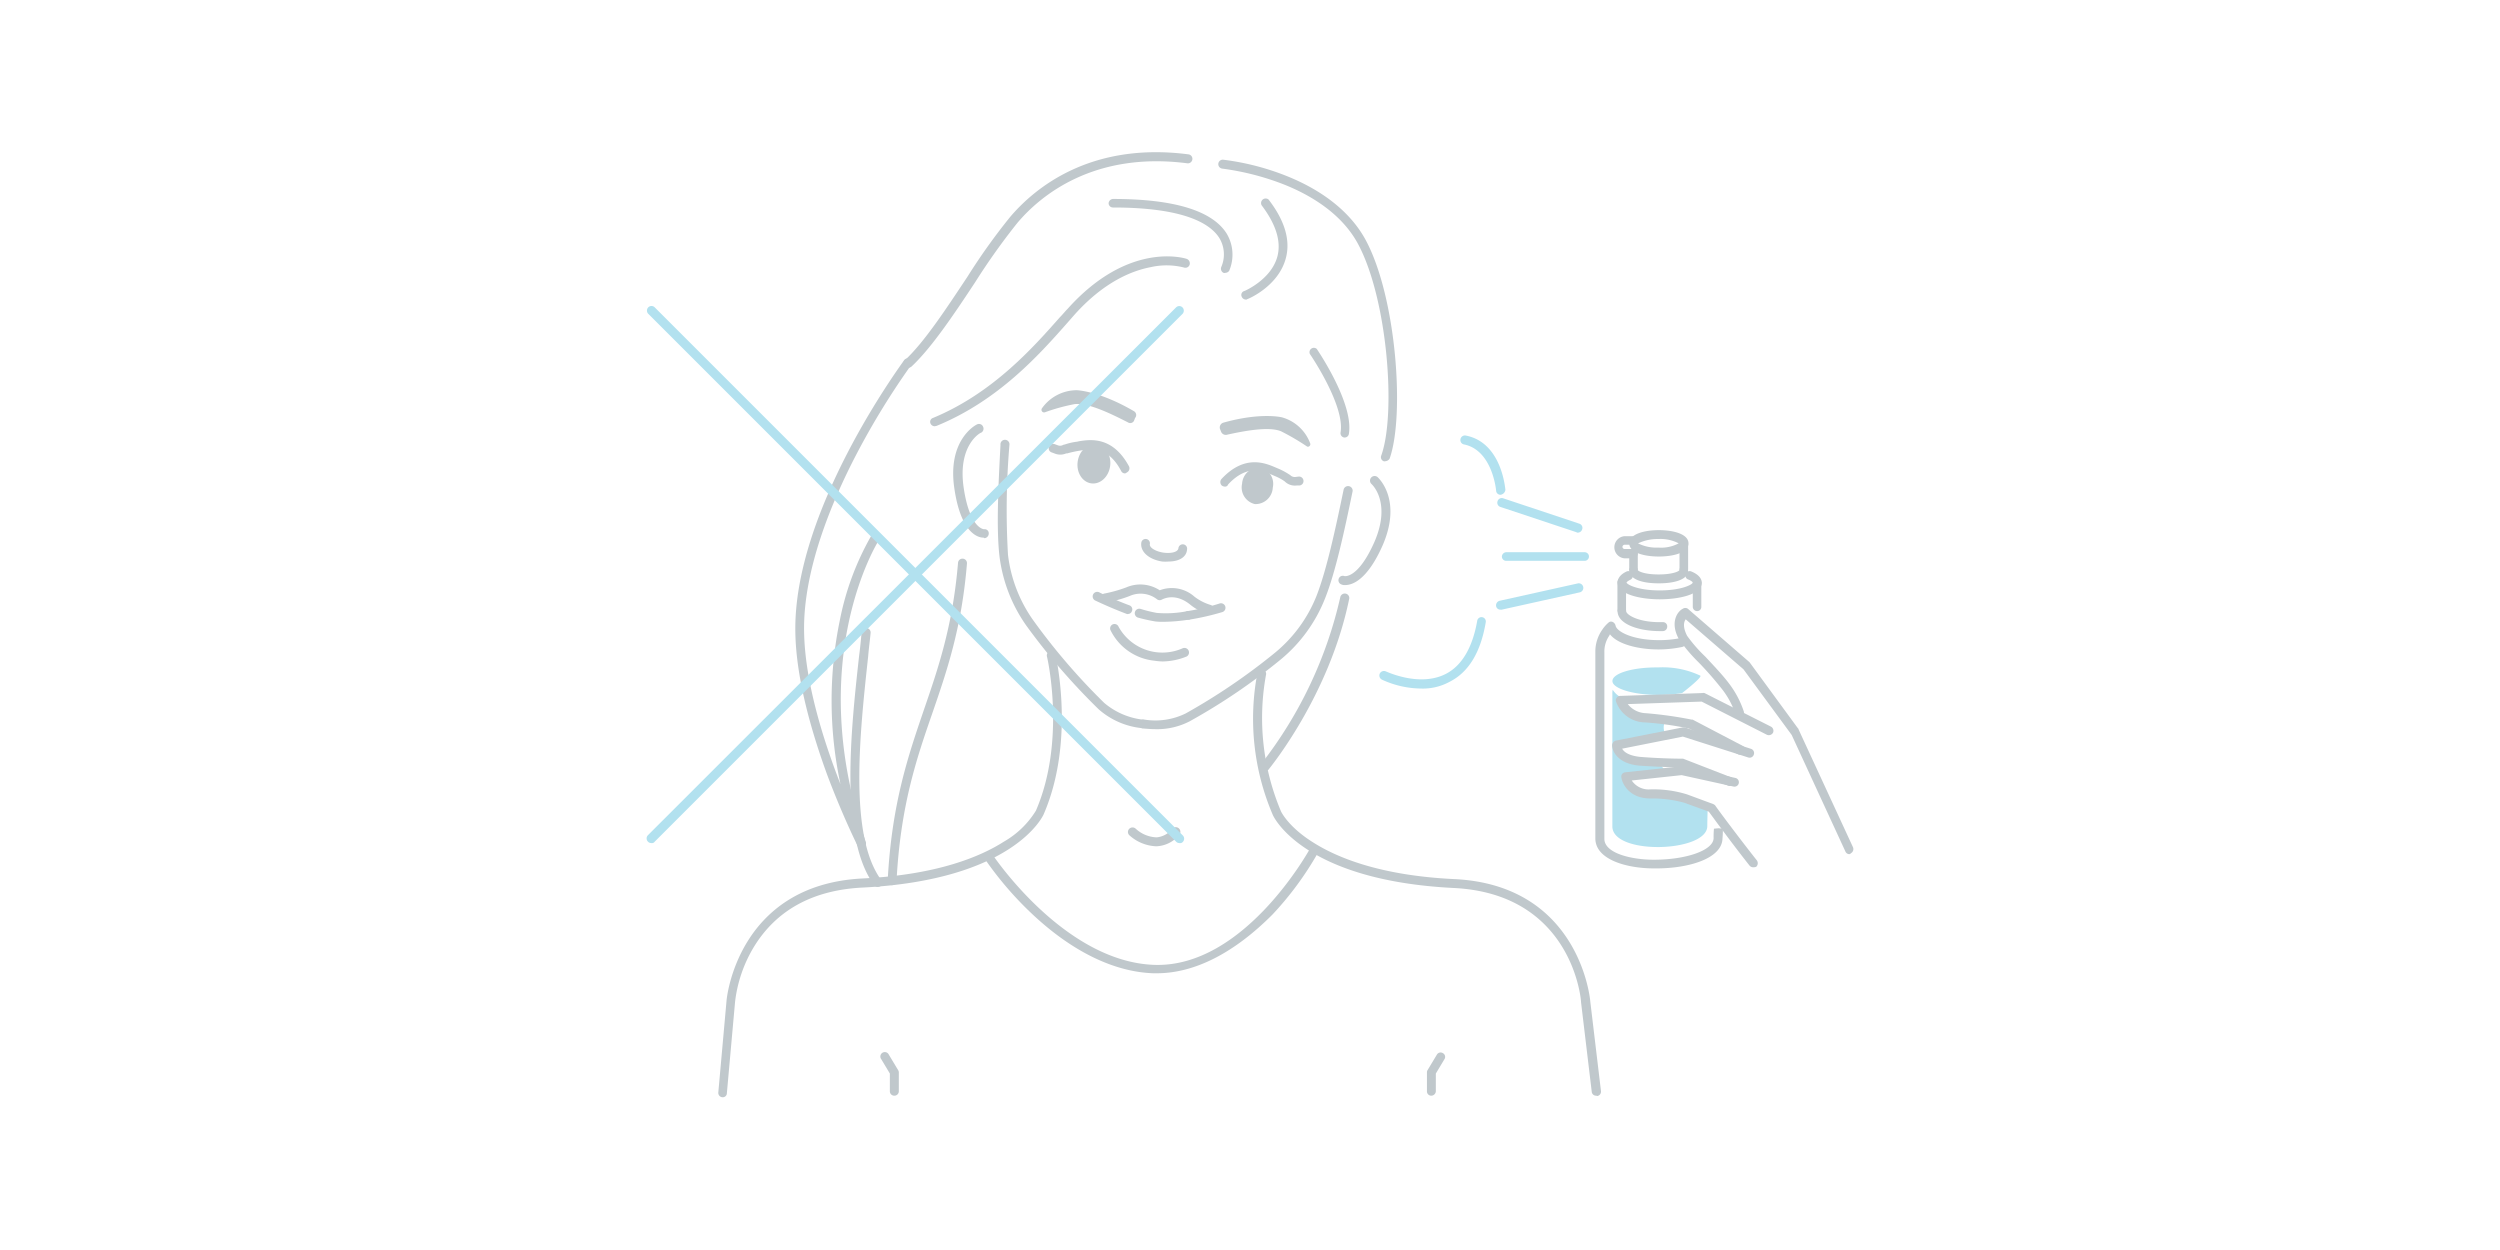 <svg id="Livello_1" data-name="Livello 1" xmlns="http://www.w3.org/2000/svg" viewBox="0 0 360 180"><defs><style>.cls-1{fill:#b2e1ef;}.cls-2{fill:#c0c8cc;}</style></defs><path class="cls-1" d="M242.73,115a17.12,17.12,0,0,0-5.09-.67c-3.13,0-3.54-2.47-3.54-2.47l6.57-.72a2.1,2.1,0,0,1-1.38-.77,1.76,1.76,0,0,1-.31-.67l-2.78-.15c-3.29-.26-3.34-2.31-3.34-2.31l7-1.39a2.22,2.22,0,0,1,.05-2.26,27.85,27.85,0,0,0-2.88-.31,3.87,3.87,0,0,1-3.59-2.52l1,0a3.18,3.18,0,0,1-2.21-1.44,2.6,2.6,0,0,0-.05.62V119c0,4.17,13.57,3.76,13.67,0,0-.92.05-1.9.05-2.92Z"/><path class="cls-1" d="M245.14,111.53a4.24,4.24,0,0,0-1.74-.25l2,.46A1.21,1.21,0,0,0,245.14,111.53Z"/><path class="cls-2" d="M239,90.88c-3,0-6.07-1-6.07-2.88a.63.63,0,0,1,.62-.62.67.67,0,0,1,.62.62c0,.51,1.69,1.59,4.78,1.59h.51a.6.6,0,0,1,.62.62.64.64,0,0,1-.62.67Z"/><path class="cls-2" d="M238.52,125.05h-.36c-3.86,0-8.43-1.24-8.43-4.32V93.81a5.46,5.46,0,0,1,1-3.14,4.86,4.86,0,0,1,.88-1,.53.53,0,0,1,.61-.11.75.75,0,0,1,.42.52c.15.87,2.46,2.1,6.26,2.1a15.07,15.07,0,0,0,3.09-.3.67.67,0,0,1,.77.51.68.68,0,0,1-.52.77,16.71,16.71,0,0,1-3.39.36c-2.87,0-5.85-.72-7-2.16-.05,0-.1.1-.1.16a4,4,0,0,0-.72,2.36v26.92c0,2,3.7,3,7.14,3,4.63,0,8.53-1.34,8.59-3.09a12.73,12.73,0,0,1,.05-1.38l.66-.06.62.06a12.28,12.28,0,0,1-.05,1.38C248,123.61,243.24,125.05,238.52,125.05Z"/><path class="cls-2" d="M244.37,88a.62.62,0,0,1-.61-.62V83.94a.62.62,0,0,1,.61-.62.67.67,0,0,1,.62.62v3.44A.6.6,0,0,1,244.37,88Z"/><path class="cls-2" d="M233.53,88.46a.63.63,0,0,1-.62-.61v-4a.63.63,0,0,1,.62-.62.67.67,0,0,1,.62.62v4A.57.57,0,0,1,233.53,88.46Z"/><path class="cls-2" d="M238.87,84c-2.72,0-4.26-.72-4.26-1.9a.63.63,0,0,1,.62-.62.62.62,0,0,1,.61.62c.11.16.93.62,3,.62s2.93-.46,3-.62a.63.63,0,0,1,.62-.62.68.68,0,0,1,.62.67C243.14,83.27,241.55,84,238.87,84Zm-3-1.9Z"/><path class="cls-2" d="M238.87,80.14c-2.15,0-4.26-.57-4.26-1.9s2.16-1.9,4.26-1.9,4.27.56,4.27,1.9S241,80.14,238.87,80.14Zm-3-1.9a5.86,5.86,0,0,0,2.93.61,5.31,5.31,0,0,0,2.93-.61,5.68,5.68,0,0,0-2.93-.62A6.53,6.53,0,0,0,235.89,78.24Zm6,.1Z"/><path class="cls-2" d="M239,86.3c-2.93,0-6.07-.77-6.07-2.41,0-.41.21-1.08,1.29-1.59a.67.67,0,0,1,.87.3.68.68,0,0,1-.31.88c-.41.2-.56.36-.56.41.1.31,1.69,1.13,4.78,1.13s4.67-.82,4.78-1.13c0,0-.16-.26-.72-.46a.62.62,0,0,1-.31-.83.61.61,0,0,1,.82-.3c1.23.51,1.49,1.18,1.49,1.64C245,85.59,241.86,86.3,239,86.3Z"/><path class="cls-2" d="M235.23,80.4h-1.29a1.6,1.6,0,0,1,0-3.19h1.29a.62.62,0,0,1,.61.62.66.66,0,0,1-.61.61h-1.29a.34.34,0,0,0-.31.31.33.33,0,0,0,.31.31h1.29a.62.62,0,0,1,.61.62C235.84,80,235.59,80.4,235.23,80.4Z"/><path class="cls-2" d="M242.47,82.55a.62.62,0,0,1-.62-.61V78.39a.63.63,0,0,1,.62-.62.67.67,0,0,1,.62.62v3.55A.59.59,0,0,1,242.47,82.55Z"/><path class="cls-2" d="M235.23,82.55a.62.62,0,0,1-.62-.61V79.73a.63.63,0,0,1,.62-.62.67.67,0,0,1,.61.62v2.16A.62.62,0,0,1,235.23,82.55Z"/><path class="cls-1" d="M232.19,98.07c0,1.08,3,2,6.63,2a22.6,22.6,0,0,0,3.39-.26s3-2.31,2.63-2.52a12.72,12.72,0,0,0-6.07-1.18C235.18,96.07,232.19,96.94,232.19,98.07Z"/><path class="cls-1" d="M227.21,76.7a.26.26,0,0,1-.2-.06L216.06,73a.64.64,0,0,1-.41-.83.63.63,0,0,1,.82-.41l10.95,3.65a.63.63,0,0,1,.41.82A.66.66,0,0,1,227.21,76.7Z"/><path class="cls-1" d="M216.06,87.79a.61.61,0,0,1-.62-.51.68.68,0,0,1,.52-.77L227.26,84a.66.66,0,0,1,.26,1.29l-11.31,2.51Z"/><path class="cls-1" d="M228.19,80.76H216.88a.62.62,0,0,1-.61-.62.66.66,0,0,1,.61-.62h11.31a.62.62,0,0,1,0,1.24Z"/><path class="cls-2" d="M266.31,123a.62.62,0,0,1-.56-.36L258,105.83l-6.94-9.45-8.32-7.2c-.26.36-.46,1.08.2,2.37a21,21,0,0,0,2.62,3c1.19,1.28,2.52,2.67,3.4,3.85a13.72,13.72,0,0,1,2.15,4.06.63.63,0,1,1-1.23.31,11.77,11.77,0,0,0-2-3.65,49.59,49.59,0,0,0-3.29-3.75,23.58,23.58,0,0,1-2.83-3.34c-1.33-2.42-.2-4,.57-4.37a.63.63,0,0,1,.72,0l8.78,7.61.11.1,7,9.56c.05,0,.05,0,.05.1L266.83,122a.68.68,0,0,1-.31.87A.27.27,0,0,1,266.31,123Z"/><path class="cls-2" d="M250.69,108.66a.7.7,0,0,1-.31,0l-7.19-3.76a45.72,45.72,0,0,0-6.27-.87,4.5,4.5,0,0,1-4.21-3,.56.56,0,0,1,.1-.56.62.62,0,0,1,.52-.26l11.81-.41a.65.65,0,0,1,.31,0l9.56,4.83a.68.68,0,0,1,.31.87.69.69,0,0,1-.88.31l-9.4-4.78-10.64.36A3.44,3.44,0,0,0,237,102.7a58.11,58.11,0,0,1,6.58.92s.1,0,.15,0l7.25,3.8a.67.67,0,0,1,.26.88A.55.55,0,0,1,250.69,108.66Z"/><path class="cls-2" d="M249.1,113.18a.5.5,0,0,1-.26-.05l-6.78-2.62c-.56,0-3.08-.06-6-.26-3-.26-3.91-2-3.91-2.93a.72.72,0,0,1,.52-.67l9.61-1.9h.31l9.55,3.08a.64.64,0,0,1,.41.83.63.63,0,0,1-.82.41l-9.4-3-8.74,1.74c.26.47.93,1,2.57,1.18,3.19.26,6,.26,6,.26s.16,0,.21,0l6.89,2.68a.63.63,0,0,1,.36.82A.57.57,0,0,1,249.1,113.18Z"/><path class="cls-2" d="M252.44,124.89a.7.7,0,0,1-.51-.25c-2.68-3.39-5.3-7-5.86-7.76l-3.55-1.29a17.48,17.48,0,0,0-4.88-.61c-2.93,0-4-2-4.16-3a.66.66,0,0,1,.1-.52.7.7,0,0,1,.46-.25l8.12-.88h.21l7.55,1.7a.63.63,0,1,1-.31,1.23l-7.45-1.64-7.19.77a2.93,2.93,0,0,0,2.67,1.28,16.4,16.4,0,0,1,5.29.72l3.76,1.39a1,1,0,0,1,.3.2c0,.06,3,4.12,6,7.92a.7.7,0,0,1-.1.92A1.3,1.3,0,0,1,252.44,124.89Z"/><path class="cls-1" d="M204.6,99.15A13.71,13.71,0,0,1,199,97.87a.67.67,0,0,1-.31-.88.67.67,0,0,1,.87-.31c.06,0,4.83,2.32,8.64.36,2.31-1.18,3.85-3.8,4.52-7.65a.62.62,0,1,1,1.23.2c-.72,4.32-2.46,7.2-5.19,8.58A8.05,8.05,0,0,1,204.6,99.15Z"/><path class="cls-1" d="M216.06,71.25a.63.63,0,0,1-.62-.62s-.51-5.8-4.62-6.63a.64.64,0,0,1-.51-.77.65.65,0,0,1,.77-.51c5.13,1,5.65,7.5,5.7,7.81a.82.82,0,0,1-.72.72Z"/><path class="cls-2" d="M164.52,104.85h-.1a11.09,11.09,0,0,1-6.22-2.72,93.9,93.9,0,0,1-10.38-12,22,22,0,0,1-3.9-10.07c-.46-4.06-.16-10.13.15-16a.65.65,0,1,1,1.29,0,111.21,111.21,0,0,0-.21,15.82,20.44,20.44,0,0,0,3.65,9.46A91.26,91.26,0,0,0,159,101.21a10.45,10.45,0,0,0,5.5,2.41.64.64,0,0,1,.57.72C165.14,104.6,164.83,104.85,164.52,104.85Z"/><path class="cls-2" d="M166.37,105c-.56,0-1.18-.05-1.8-.1a.65.65,0,0,1,.16-1.29,9.9,9.9,0,0,0,6-.87A89,89,0,0,0,183.59,94a20.28,20.28,0,0,0,6-8.22c1.44-3.7,2.72-9.61,3.9-15.31a.66.66,0,0,1,1.29.25c-1.19,5.76-2.47,11.72-4,15.52a21.69,21.69,0,0,1-6.37,8.74,87.8,87.8,0,0,1-13.1,8.89A10.19,10.19,0,0,1,166.37,105Z"/><ellipse class="cls-2" cx="157.52" cy="66.8" rx="2.83" ry="2.36" transform="translate(70.81 214.3) rotate(-82.53)"/><path class="cls-2" d="M183.28,70.22a2.49,2.49,0,0,1-2.57,2.37,2.46,2.46,0,0,1-1.85-2.93,2.52,2.52,0,0,1,2.57-2.37A2.44,2.44,0,0,1,183.28,70.22Z"/><path class="cls-2" d="M141.61,77.42c-.62,0-3.19-.42-4.17-7-1.08-7,3-9.2,3.24-9.3a.63.63,0,0,1,.87.3.66.66,0,0,1-.25.88c-.16,0-3.45,1.85-2.52,8,.87,5.81,2.88,5.91,2.93,5.91h0a.58.58,0,0,1,.67.57.68.68,0,0,1-.62.72C141.66,77.42,141.66,77.42,141.61,77.42Z"/><path class="cls-2" d="M193.71,84.25a1.09,1.09,0,0,1-.57-.1.64.64,0,0,1-.36-.83.63.63,0,0,1,.83-.36h0s1.95.42,4.31-4.93c2.47-5.7-.36-8.27-.41-8.32a.66.66,0,0,1,.87-1c.16.16,3.55,3.29.72,9.82C196.89,83.53,194.74,84.25,193.71,84.25Z"/><path class="cls-2" d="M168.27,80.86a6.06,6.06,0,0,1-.92,0c-1.95-.31-3.19-1.44-3-2.73a.62.62,0,0,1,1.23.21c-.1.56.93,1.08,1.9,1.23s2.11,0,2.21-.61a.63.63,0,1,1,1.24.2C170.84,80.24,169.76,80.86,168.27,80.86Z"/><path class="cls-2" d="M171.05,89.23A.62.62,0,0,1,171,88a30.68,30.68,0,0,0,4.57-1.08.65.65,0,1,1,.41,1.23,36.41,36.41,0,0,1-4.73,1.08Z"/><path class="cls-2" d="M167.61,89.54a9.41,9.41,0,0,1-1.24-.05,24.52,24.52,0,0,1-2.52-.56.65.65,0,1,1,.42-1.24,19.23,19.23,0,0,0,2.31.57A15.72,15.72,0,0,0,171,88a.62.62,0,1,1,.2,1.23A25.41,25.41,0,0,1,167.61,89.54Z"/><path class="cls-2" d="M162.47,88.41a.33.33,0,0,1-.21,0c-2.31-.87-4.37-1.85-4.47-1.9a.66.66,0,1,1,.57-1.18s2,1,4.31,1.85A.62.62,0,0,1,163,88,.6.6,0,0,1,162.47,88.41Z"/><path class="cls-2" d="M174.23,88.46a.3.3,0,0,1-.2,0A7.64,7.64,0,0,1,171.31,87c-2.16-1.69-3.86-.72-4-.66a.62.62,0,0,1-.72-.06,3.86,3.86,0,0,0-3.91-.46,17.56,17.56,0,0,1-3.34.93.66.66,0,1,1-.25-1.29,19.77,19.77,0,0,0,3.08-.87A5.1,5.1,0,0,1,167,85a4.9,4.9,0,0,1,5,.92,7.21,7.21,0,0,0,2.32,1.19.63.63,0,0,1,.41.82A.45.45,0,0,1,174.23,88.46Z"/><path class="cls-2" d="M167.4,95.25a9.41,9.41,0,0,1-1.18-.11,7.91,7.91,0,0,1-6.32-4.42.63.63,0,0,1,1.18-.46h0a7.2,7.2,0,0,0,9.25,3.08.66.66,0,0,1,.56,1.19A9.48,9.48,0,0,1,167.4,95.25Z"/><path class="cls-2" d="M175.83,62.15a.73.73,0,0,0,.77.47c2.57-.57,6.11-1.24,7.86-.52a33.76,33.76,0,0,1,3.7,2.16c.26.21.62-.1.51-.41a6.07,6.07,0,0,0-4.06-3.75s-3-.77-8.47.77a.72.72,0,0,0-.47.87Z"/><path class="cls-2" d="M163.29,60.61a.61.61,0,0,1-.87.21c-2.42-1.23-5.76-2.88-7.71-2.62a27.6,27.6,0,0,0-4.27,1.18.38.38,0,0,1-.41-.57,6.17,6.17,0,0,1,5-2.62s3.18.06,8.22,3a.64.64,0,0,1,.2,1Z"/><path class="cls-2" d="M176.39,70.07a.78.78,0,0,1-.46-.16.69.69,0,0,1-.05-.92c3.39-3.65,6.42-2.26,7.86-1.65l.26.11a9.55,9.55,0,0,1,1.64.87.76.76,0,0,1,.21.15.9.9,0,0,0,.72.21l.41-.05a.64.64,0,0,1,.72.56.64.64,0,0,1-.57.72l-.41,0a2.07,2.07,0,0,1-1.64-.51l-.11-.1a7.12,7.12,0,0,0-1.44-.77l-.25-.11c-1.39-.61-3.65-1.64-6.43,1.34A.44.44,0,0,1,176.39,70.07Z"/><path class="cls-2" d="M162,68.17a.61.61,0,0,1-.56-.36c-1.9-3.6-4.37-3.19-5.86-2.93l-.31.05a15.15,15.15,0,0,0-1.59.36s-.1,0-.15,0a2.14,2.14,0,0,1-1.7,0l-.41-.15a.62.62,0,0,1-.36-.82.62.62,0,0,1,.82-.36l.41.15a.9.9,0,0,0,.72,0,.75.75,0,0,1,.31-.1,8.64,8.64,0,0,1,1.8-.41l.25-.06c1.6-.25,4.83-.77,7.2,3.6a.66.66,0,0,1-.26.87C162.16,68.11,162.06,68.17,162,68.17Z"/><path class="cls-2" d="M166.37,121.86a6.13,6.13,0,0,1-3.75-1.59.65.65,0,0,1,0-.93.67.67,0,0,1,.93,0,4.68,4.68,0,0,0,3,1.24,3.23,3.23,0,0,0,2.26-1.24.65.65,0,1,1,1,.88,4.49,4.49,0,0,1-3.18,1.64Z"/><path class="cls-2" d="M134.62,61.38A.66.66,0,0,1,134,61a.59.59,0,0,1,.36-.82C143,56.6,148.8,50,152.6,45.71c.41-.41.77-.87,1.13-1.23,8.79-9.82,16.86-7.3,17.16-7.2a.69.69,0,0,1,.42.83.64.64,0,0,1-.83.41h0a10.28,10.28,0,0,0-4.78-.05c-2.67.51-6.73,2.1-11,6.88l-1.08,1.23c-3.91,4.42-9.82,11.1-18.76,14.75C134.77,61.33,134.67,61.38,134.62,61.38Z"/><path class="cls-2" d="M176.44,39.29a.37.37,0,0,1-.25,0,.66.66,0,0,1-.31-.88,4.55,4.55,0,0,0-.31-4.16c-1.28-2-4.93-4.37-15.31-4.37a.62.62,0,0,1-.62-.61.67.67,0,0,1,.62-.62c8.84,0,14.33,1.7,16.39,5A5.92,5.92,0,0,1,177,39,.71.71,0,0,1,176.44,39.29Z"/><path class="cls-2" d="M199.46,66.42a.3.3,0,0,1-.2,0,.62.62,0,0,1-.36-.82c2.16-6,.92-22.41-3.29-30.37-2.57-4.88-7.76-7.61-11.61-9a38.07,38.07,0,0,0-8-1.95.64.64,0,0,1,.16-1.28,36.87,36.87,0,0,1,8.22,2c5.86,2.16,10.12,5.5,12.33,9.66,4.37,8.22,5.6,25.18,3.39,31.4A.83.83,0,0,1,199.46,66.42Z"/><path class="cls-2" d="M130.71,53a.54.54,0,0,1-.46-.21.64.64,0,0,1,.05-.92c2.78-2.57,5.91-7.35,9-12a88.5,88.5,0,0,1,6.17-8.64c3.54-4.16,11.56-10.84,25.69-9a.65.65,0,0,1-.15,1.29c-13.47-1.75-21.17,4.62-24.51,8.58a94.24,94.24,0,0,0-6.07,8.53c-3.08,4.67-6.32,9.5-9.19,12.17A1.1,1.1,0,0,1,130.71,53Z"/><path class="cls-2" d="M126.4,127.72a.62.62,0,0,1-.52-.26c-5-6.78-3.39-22-2.16-33.09.16-1.18.26-2.36.36-3.39a.65.65,0,0,1,1.29.15c-.1,1.08-.26,2.21-.36,3.45-1.18,10.89-2.83,25.79,1.9,32.16a.61.61,0,0,1-.15.88A.8.8,0,0,1,126.4,127.72Z"/><path class="cls-2" d="M182.2,111a.58.58,0,0,1-.41-.15.71.71,0,0,1-.11-.93A60.81,60.81,0,0,0,193,86a.66.66,0,0,1,.77-.52.64.64,0,0,1,.51.77c-2.87,14-11.51,24.41-11.56,24.51A.56.56,0,0,1,182.2,111Z"/><path class="cls-2" d="M124.08,122.22a.62.62,0,0,1-.56-.36s-2.21-4.42-4.42-10.33c-2-5.49-4.47-13.51-4.57-20.5-.31-17.37,15-38.18,15.62-39.1a.62.62,0,1,1,1,.72,109.1,109.1,0,0,0-7.81,12.74c-3.54,6.78-7.7,16.7-7.55,25.54.1,7.3,2.83,15.83,5.24,22a57.17,57.17,0,0,1-.1-23.58,39.94,39.94,0,0,1,4.52-12.18.66.66,0,0,1,.87-.21.67.67,0,0,1,.21.88c-.1.15-10.89,17.31-1.85,43.42a.7.7,0,0,1-.36.82C124.24,122.17,124.19,122.22,124.08,122.22Z"/><path class="cls-2" d="M128.45,127.46h0a.59.59,0,0,1-.62-.67c.57-11,2.93-17.88,5.19-24.51,2.06-6,4.17-12.07,4.94-21.27a.64.64,0,0,1,1.28.16c-.77,9.35-2.93,15.57-5,21.58-2.26,6.52-4.58,13.31-5.14,24.15A.63.63,0,0,1,128.45,127.46Z"/><path class="cls-2" d="M166.58,140.15h-.52c-5.65-.2-11.66-3.13-17.36-8.47a49.46,49.46,0,0,1-6.94-8.07.64.64,0,0,1,1.08-.67c.1.16,10.33,15.52,23.33,16s22.35-16.54,22.45-16.7a.64.64,0,1,1,1.13.62,46.31,46.31,0,0,1-6.52,8.84C177.78,137.17,172.08,140.15,166.58,140.15Z"/><path class="cls-2" d="M104,158h0a.63.63,0,0,1-.56-.72l1.18-13.16c0-.15,1.49-16.7,19.57-17.62,10.85-.52,17.06-3.19,20.35-5.29a13,13,0,0,0,4.63-4.47c4.37-10.08,1.64-22.1,1.59-22.2a.64.64,0,0,1,.46-.77.64.64,0,0,1,.77.46c.11.51,2.83,12.54-1.69,23-.16.41-4.52,9.5-26.11,10.58-7.14.36-12.38,3.24-15.62,8.53a19.69,19.69,0,0,0-2.72,7.92l-1.18,13.15A.59.59,0,0,1,104,158Z"/><path class="cls-2" d="M229.83,157.78a.62.62,0,0,1-.62-.57l-1.54-12.89c0-.67-1.44-15.62-18.34-16.45-21.58-1.08-25.9-10.17-26.05-10.53a35.15,35.15,0,0,1-2.21-20.45.6.6,0,0,1,.77-.46.61.61,0,0,1,.46.77,34.57,34.57,0,0,0,2.16,19.63s1,2.21,4.62,4.47c3.29,2.1,9.51,4.78,20.35,5.29C227.52,127.46,229,144,229,144.21l1.54,12.9a.64.64,0,0,1-.56.72C229.88,157.78,229.88,157.78,229.83,157.78Z"/><path class="cls-2" d="M128.76,157.78a.63.63,0,0,1-.62-.62v-2.57l-1.23-2.05a.64.64,0,1,1,1.08-.67l1.33,2.21a.65.65,0,0,1,.11.31v2.77A.64.64,0,0,1,128.76,157.78Z"/><path class="cls-2" d="M206.09,157.78a.62.62,0,0,1-.61-.62v-2.77a.57.57,0,0,1,.1-.31l1.33-2.21a.62.62,0,0,1,.88-.21.61.61,0,0,1,.2.88l-1.23,2.05v2.57A.67.67,0,0,1,206.09,157.78Z"/><path class="cls-2" d="M179.42,43.14a.66.66,0,0,1-.61-.41.58.58,0,0,1,.36-.82c.05,0,3.9-1.65,4.78-5,.56-2.15-.21-4.62-2.27-7.34a.66.66,0,0,1,1-.83c2.31,3,3.19,5.86,2.47,8.48-1.08,4-5.35,5.81-5.55,5.86A.21.21,0,0,1,179.42,43.14Z"/><path class="cls-2" d="M193.66,63h-.11a.63.63,0,0,1-.51-.72c.67-3.86-4.37-11.25-4.42-11.31a.63.63,0,0,1,1-.72c.2.31,5.34,7.87,4.62,12.23A.61.61,0,0,1,193.66,63Z"/><path class="cls-1" d="M169.82,121.4a.63.63,0,0,1-.47-.21l-76-76a.67.67,0,0,1,0-.93.65.65,0,0,1,.93,0l76.05,76.05a.66.66,0,0,1,0,.92A.5.5,0,0,1,169.82,121.4Z"/><path class="cls-1" d="M93.77,121.4a.63.63,0,0,1-.47-.21.66.66,0,0,1,0-.92l76.05-76a.65.65,0,0,1,.93,0,.67.67,0,0,1,0,.93l-76,76A.49.49,0,0,1,93.77,121.4Z"/></svg>